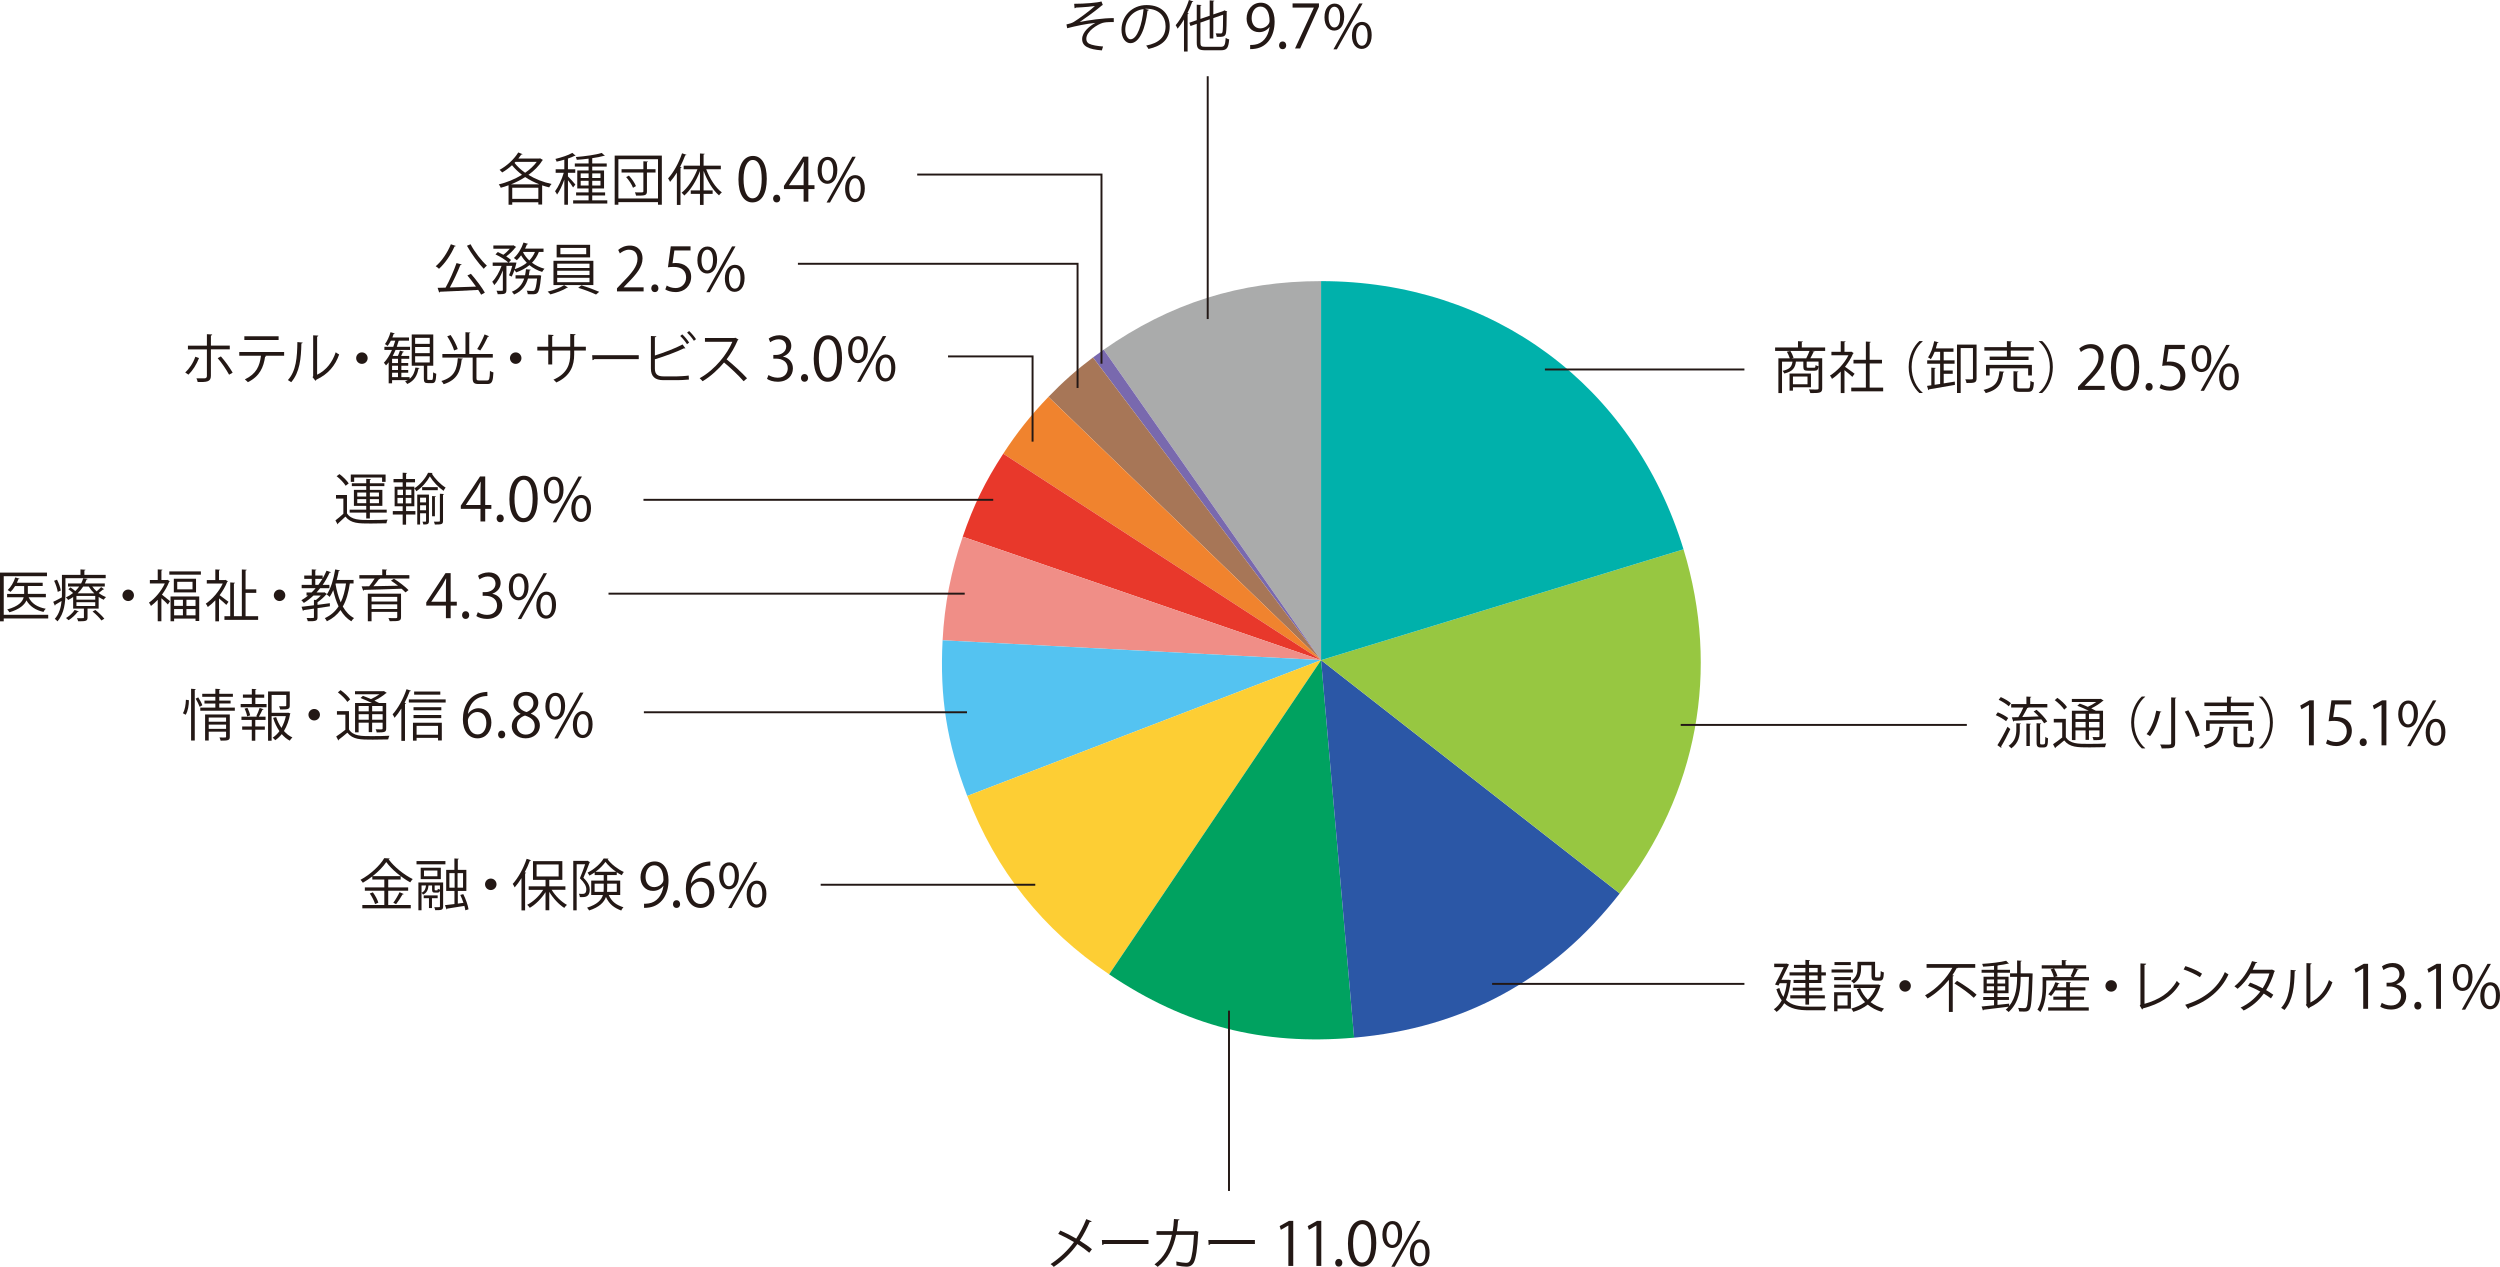 <?xml version="1.0" encoding="UTF-8"?><svg id="_レイヤー_2" xmlns="http://www.w3.org/2000/svg" viewBox="0 0 255.681 129.566"><defs><style>.cls-1{fill:#a77657;}.cls-1,.cls-2{fill-rule:evenodd;}.cls-3{fill:#54c3f1;}.cls-2{fill:#00b1ab;}.cls-4{fill:#aaabab;}.cls-5{fill:#f08e87;}.cls-6{fill:#97c741;}.cls-7{fill:#fdce34;}.cls-8{fill:#231815;}.cls-9{fill:#e8382b;}.cls-10{fill:none;stroke:#231815;stroke-width:.2px;}.cls-11{fill:#f0832e;}.cls-12{fill:#00a260;}.cls-13{fill:#7969ae;}.cls-14{fill:#2b57a6;}</style></defs><g id="_レイヤー_1-2"><path class="cls-4" d="M135.11,67.512l-22.232-31.751c6.804-4.764,13.926-7.01,22.232-7.01v38.761Z"/><path class="cls-13" d="M135.11,67.512l-23.327-30.956c.274-.206.814-.599,1.095-.795l22.232,31.751Z"/><path class="cls-1" d="M135.11,67.512l-27.882-26.926c1.487-1.54,2.846-2.742,4.555-4.03l23.327,30.956Z"/><path class="cls-11" d="M135.11,67.512l-32.508-21.111c1.399-2.154,2.841-3.967,4.625-5.815l27.882,26.926Z"/><path class="cls-9" d="M135.11,67.512l-36.649-12.619c1.115-3.239,2.276-5.619,4.142-8.491l32.508,21.111Z"/><path class="cls-5" d="M135.11,67.512l-38.708-2.029c.193-3.677.86-7.109,2.059-10.591l36.649,12.619Z"/><path class="cls-3" d="M135.11,67.512l-36.187,13.891c-2.087-5.436-2.826-10.105-2.521-15.919l38.708,2.029Z"/><path class="cls-7" d="M135.11,67.512l-21.675,32.134c-6.815-4.597-11.566-10.569-14.512-18.244l36.187-13.891Z"/><path class="cls-12" d="M135.11,67.512l3.378,38.614c-9.383.821-17.244-1.212-25.053-6.479l21.675-32.134Z"/><path class="cls-14" d="M135.11,67.512l30.544,23.864c-6.906,8.839-15.991,13.772-27.166,14.75l-3.378-38.614Z"/><path class="cls-6" d="M135.11,67.512l37.067-11.333c3.78,12.365,1.437,25.007-6.523,35.196l-30.544-23.864Z"/><path class="cls-2" d="M135.11,67.512V28.751c17.554,0,31.935,10.642,37.067,27.428l-37.067,11.333Z"/><path class="cls-8" d="M186.662,35.534v.354h-1.375l.303.074c-.017.034-.057.051-.125.051-.08.183-.2.428-.32.628h1.216v3.07c0,.479-.229.491-1.216.491-.023-.108-.08-.274-.137-.377.228.006.445.012.605.012.348,0,.376,0,.376-.131v-2.722h-1.215v.508c0,.103.022.12.183.12h.565c.12,0,.148-.029.16-.274.068.051.206.103.302.12-.034.365-.137.457-.416.457h-.645c-.399,0-.491-.08-.491-.416v-.514h-.759c-.074.622-.308,1.004-1.187,1.216-.029-.086-.12-.211-.188-.274.725-.148.953-.416,1.027-.941h-1.073v3.213h-.371v-3.555h1.164c-.062-.2-.177-.468-.297-.673l.36-.08c.137.217.274.514.325.702l-.188.051h1.484c.114-.211.251-.525.337-.753h-3.521v-.354h2.34v-.645l.502.034c-.006.04-.034.068-.114.074v.536h2.391ZM185.212,39.609h-1.844v.348h-.348v-1.757h2.191v1.409ZM184.858,38.508h-1.49v.793h1.49v-.793Z"/><path class="cls-8" d="M189.582,36.111c-.005.023-.04.045-.068.057-.2.474-.491.93-.822,1.347.274.183.833.593.981.708l-.228.32c-.16-.16-.525-.462-.805-.685v2.34h-.382v-2.197c-.291.291-.594.548-.896.748-.04-.097-.143-.269-.206-.337.719-.445,1.478-1.238,1.889-2.077h-1.741v-.354h.953v-1.09l.497.028c-.006.04-.04.068-.114.08v.981h.616l.068-.023.257.154ZM191.214,39.643h1.381v.377h-3.264v-.377h1.495v-2.471h-1.267v-.371h1.267v-1.872l.508.034c-.005.04-.04.068-.12.08v1.758h1.261v.371h-1.261v2.471Z"/><path class="cls-8" d="M196.638,34.913c-.622.519-1.13,1.472-1.13,2.625,0,1.181.525,2.123,1.13,2.625v.028h-.342c-.576-.519-1.09-1.478-1.09-2.653,0-1.176.514-2.134,1.09-2.654h.342v.029Z"/><path class="cls-8" d="M198.788,38.228v.981c.371-.057.759-.12,1.135-.183l.012.337c-.97.171-1.998.354-2.637.457-.006.051-.045.08-.08.085l-.137-.439.439-.062v-1.804l.445.029c-.006.04-.04.068-.108.074v1.649l.565-.085v-2.066h-1.324v-.348h1.324v-.873h-.565c-.114.291-.246.554-.383.753-.068-.063-.2-.143-.291-.188.274-.371.502-1.027.634-1.655l.445.12c-.011.04-.051.063-.12.057-.046.188-.097.376-.16.565h1.803v.348h-.999v.873h1.113v.348h-1.113v.69h.924v.337h-.924ZM202.149,35.238v3.453c0,.468-.222.479-1.027.479-.017-.103-.074-.274-.131-.376.16,0,.308.006.428.006.343,0,.36,0,.36-.114v-3.087h-1.255v4.594h-.377v-4.953h2.003Z"/><path class="cls-8" d="M204.981,38.017c-.006.04-.045.074-.114.08-.125,1.039-.399,1.741-1.78,2.106-.04-.103-.143-.251-.223-.325,1.284-.309,1.529-.902,1.621-1.906l.497.046ZM205.25,36.47v-.61h-2.305v-.36h2.305v-.616l.508.034c-.005.04-.04.068-.114.08v.502h2.357v.36h-2.357v.61h1.82v.348h-3.978v-.348h1.763ZM207.806,38.399h-.382v-.73h-3.938v.73h-.371v-1.084h4.691v1.084ZM206.305,39.535c0,.16.04.188.274.188h.804c.217,0,.257-.103.274-.771.086.068.246.125.354.154-.045.776-.16.97-.593.97h-.868c-.497,0-.628-.114-.628-.537v-1.575l.497.034c-.005.04-.04.069-.114.08v1.455Z"/><path class="cls-8" d="M208.516,40.163c.622-.52,1.13-1.472,1.13-2.625,0-1.182-.525-2.123-1.13-2.625v-.029h.342c.582.52,1.09,1.478,1.09,2.654,0,1.175-.508,2.134-1.09,2.653h-.342v-.028Z"/><path class="cls-8" d="M215.246,39.879h-2.724v-.313l.449-.474c1.095-1.107,1.648-1.777,1.648-2.527,0-.492-.215-.947-.879-.947-.369,0-.701.203-.922.381l-.172-.356c.283-.252.701-.449,1.193-.449.929,0,1.297.676,1.297,1.31,0,.867-.608,1.605-1.562,2.564l-.363.381v.013h2.035v.418Z"/><path class="cls-8" d="M215.888,37.592c0-1.611.627-2.392,1.488-2.392.874,0,1.408.824,1.408,2.331,0,1.599-.56,2.423-1.476,2.423-.836,0-1.42-.824-1.42-2.361ZM218.268,37.555c0-1.15-.277-1.943-.923-1.943-.547,0-.935.732-.935,1.943s.338,1.98.916,1.98c.683,0,.941-.886.941-1.98Z"/><path class="cls-8" d="M219.427,39.566c0-.234.154-.4.369-.4.215,0,.363.166.363.4,0,.221-.142.387-.369.387-.233,0-.363-.185-.363-.387Z"/><path class="cls-8" d="M223.443,35.273v.424h-1.654l-.19,1.304c.098-.012.197-.024.356-.024.818,0,1.55.486,1.55,1.414,0,.91-.676,1.562-1.586,1.562-.461,0-.849-.135-1.058-.271l.147-.4c.172.117.51.258.91.258.579,0,1.077-.424,1.07-1.088,0-.633-.405-1.076-1.267-1.076-.246,0-.437.019-.59.043l.289-2.146h2.023Z"/><path class="cls-8" d="M226.16,36.632c0,.959-.474,1.421-1.021,1.421-.528,0-.996-.449-.996-1.359,0-.922.479-1.402,1.027-1.402.621,0,.99.504.99,1.34ZM224.56,36.694c0,.56.203,1.04.591,1.04.418,0,.59-.486.59-1.07,0-.553-.153-1.051-.59-1.051-.418,0-.591.553-.591,1.082ZM225.409,39.965h-.351l2.632-4.686h.351l-2.632,4.686ZM228.969,38.514c0,.953-.474,1.415-1.021,1.415-.529,0-.996-.449-.996-1.359,0-.923.479-1.408,1.026-1.408.621,0,.99.51.99,1.353ZM227.371,38.545c0,.584.203,1.058.59,1.058.425,0,.591-.479.591-1.07,0-.547-.147-1.052-.584-1.052-.412,0-.597.535-.597,1.064Z"/><path class="cls-8" d="M204.317,72.849c.371.143.834.394,1.067.587l-.217.32c-.229-.194-.685-.457-1.056-.616l.206-.291ZM204.277,76.21c.297-.451.719-1.227,1.033-1.883l.291.24c-.286.61-.662,1.33-.942,1.78.023.029.029.057.029.08,0,.022-.006.045-.017.062l-.394-.279ZM204.625,71.291c.365.16.816.422,1.039.628l-.222.313c-.217-.211-.662-.491-1.033-.662l.217-.28ZM206.571,74.584c0,.645-.091,1.387-.868,1.952-.062-.086-.188-.2-.28-.257.719-.497.793-1.159.793-1.707v-.605l.462.029c-.006.04-.034.062-.108.074v.514ZM205.755,73.362l.662-.017c.183-.279.377-.667.514-.987h-1.244v-.354h1.558v-.765l.502.028c-.005.046-.034.068-.114.08v.656h1.752v.354h-1.929c-.017.04-.057.051-.12.051-.131.268-.331.627-.514.924.52-.017,1.107-.04,1.684-.062-.166-.177-.348-.36-.52-.508l.297-.166c.416.343.879.839,1.09,1.187l-.314.194c-.068-.12-.171-.257-.291-.405-1.027.063-2.105.12-2.785.148-.012.045-.04.068-.08.08l-.148-.439ZM207.245,76.295v-2.3l.457.028c-.006.04-.034.068-.108.08v2.191h-.348ZM208.643,75.901c0,.206.012.234.137.234h.183c.148,0,.177-.057.194-.183.012-.097.017-.314.023-.594.068.063.183.12.274.148-.017.667-.023.941-.468.941h-.286c-.416,0-.416-.268-.416-.593v-1.889l.474.029c-.006.04-.034.068-.114.074v1.832Z"/><path class="cls-8" d="M211.277,73.522v1.877c.439.679,1.25.679,2.334.679.622,0,1.353-.012,1.798-.04-.046.085-.103.263-.125.376-.388.012-1.004.023-1.575.023-1.25,0-2.032,0-2.597-.713-.302.263-.616.514-.873.708,0,.052-.012.074-.051.091l-.217-.411c.279-.183.627-.434.936-.685v-1.541h-.862v-.365h1.233ZM210.416,71.371c.371.262.799.656.981.947l-.285.262c-.183-.291-.599-.702-.97-.976l.274-.234ZM213.623,72.688c-.36-.177-.799-.371-1.17-.508l.251-.223c.251.091.542.206.822.331.302-.137.622-.314.867-.491h-2.5v-.314h2.894l.062-.017.291.188c-.017.023-.057.04-.091.045-.291.251-.73.537-1.17.748.177.08.337.166.468.24h.736v2.597c0,.377-.12.416-.97.416-.017-.103-.063-.234-.108-.325.166.006.325.012.439.012.246,0,.274,0,.274-.103v-.582h-1.073v.964h-.348v-.964h-1.033v.987h-.365v-3.002h1.724ZM213.297,72.997h-1.033v.542h1.033v-.542ZM212.265,74.401h1.033v-.565h-1.033v.565ZM214.719,73.539v-.542h-1.073v.542h1.073ZM213.646,74.401h1.073v-.565h-1.073v.565Z"/><path class="cls-8" d="M219.391,71.262c-.622.519-1.13,1.472-1.13,2.625,0,1.181.525,2.123,1.13,2.625v.028h-.342c-.576-.519-1.09-1.478-1.09-2.653,0-1.176.514-2.134,1.09-2.654h.342v.029Z"/><path class="cls-8" d="M221.052,72.786c-.011.046-.051.068-.125.068-.166.742-.508,1.786-1.033,2.431-.091-.062-.257-.16-.36-.206.525-.616.851-1.615.993-2.396l.525.103ZM222.051,71.325l.526.028c-.006.046-.04.074-.12.08v4.554c0,.296-.08.416-.274.485-.206.063-.559.074-1.096.074-.028-.114-.097-.297-.166-.405.257.006.502.012.685.012.399,0,.445,0,.445-.16v-4.668ZM224.562,75.382c-.143-.685-.61-1.769-1.118-2.597l.365-.143c.514.816,1.01,1.877,1.158,2.568l-.405.171Z"/><path class="cls-8" d="M227.486,74.367c-.006.04-.046.074-.114.08-.125,1.039-.399,1.741-1.78,2.106-.04-.103-.143-.251-.223-.325,1.284-.309,1.529-.902,1.621-1.906l.496.046ZM227.754,72.82v-.61h-2.306v-.36h2.306v-.616l.508.034c-.006.04-.04.068-.114.08v.502h2.356v.36h-2.356v.61h1.82v.348h-3.978v-.348h1.764ZM230.311,74.749h-.383v-.73h-3.938v.73h-.371v-1.084h4.691v1.084ZM228.81,75.884c0,.16.04.188.273.188h.805c.217,0,.257-.103.274-.771.085.068.245.125.354.154-.046.776-.16.97-.594.97h-.867c-.496,0-.628-.114-.628-.537v-1.575l.497.034c-.006.04-.04.069-.114.08v1.455Z"/><path class="cls-8" d="M231.021,76.512c.621-.52,1.13-1.472,1.13-2.625,0-1.182-.525-2.123-1.13-2.625v-.029h.342c.582.52,1.09,1.478,1.09,2.654,0,1.175-.508,2.134-1.09,2.653h-.342v-.028Z"/><path class="cls-8" d="M236.141,76.229v-4.126h-.012l-.757.437-.123-.381.953-.535h.437v4.606h-.498Z"/><path class="cls-8" d="M240.465,71.623v.424h-1.654l-.19,1.304c.099-.012.196-.024.356-.024.818,0,1.55.486,1.55,1.414,0,.91-.677,1.562-1.587,1.562-.461,0-.849-.135-1.058-.271l.147-.4c.173.117.511.258.91.258.578,0,1.076-.424,1.07-1.088,0-.633-.406-1.076-1.267-1.076-.246,0-.437.019-.591.043l.289-2.146h2.023Z"/><path class="cls-8" d="M241.326,75.916c0-.234.153-.4.368-.4.216,0,.363.166.363.4,0,.221-.142.387-.369.387-.233,0-.362-.185-.362-.387Z"/><path class="cls-8" d="M243.564,76.229v-4.126h-.012l-.757.437-.123-.381.953-.535h.437v4.606h-.498Z"/><path class="cls-8" d="M247.289,72.982c0,.959-.474,1.421-1.021,1.421-.528,0-.996-.449-.996-1.359,0-.922.48-1.402,1.027-1.402.621,0,.99.504.99,1.34ZM245.69,73.043c0,.56.202,1.04.59,1.04.418,0,.591-.486.591-1.07,0-.553-.154-1.051-.591-1.051-.418,0-.59.553-.59,1.082ZM246.539,76.315h-.351l2.632-4.686h.351l-2.632,4.686ZM250.098,74.864c0,.953-.473,1.415-1.021,1.415-.528,0-.996-.449-.996-1.359,0-.923.479-1.408,1.027-1.408.621,0,.989.51.989,1.353ZM248.5,74.895c0,.584.203,1.058.591,1.058.424,0,.59-.479.59-1.07,0-.547-.147-1.052-.584-1.052-.412,0-.597.535-.597,1.064Z"/><path class="cls-8" d="M182.952,100.198l.223.074c-.006.029-.023.052-.04.069-.091.77-.251,1.409-.485,1.923.571.565,1.381.691,2.368.691.217,0,1.484,0,1.764-.006-.063.091-.131.268-.154.376h-1.615c-1.079,0-1.917-.148-2.534-.725-.217.376-.479.673-.782.89-.057-.08-.206-.217-.285-.268.319-.217.593-.52.81-.913-.223-.297-.405-.668-.548-1.142l.303-.125c.108.365.245.668.416.913.16-.394.28-.856.348-1.398h-.73l-.12.234-.354-.097c.297-.548.65-1.272.89-1.786h-.976v-.348h1.199l.074-.017.245.103c-.011.023-.028.052-.045.074-.177.365-.457.942-.736,1.49h.69l.074-.012ZM184.642,100.221v-.457h-1.621v-.319h1.621v-.451h-1.17v-.313h1.17v-.514l.485.034c-.005.04-.034.068-.108.074v.405h1.255v.765h.462v.319h-.462v.771h-1.255v.474h1.353v.308h-1.353v.474h1.609v.32h-1.609v.633h-.376v-.633h-1.547v-.32h1.547v-.474h-1.29v-.308h1.29v-.474h-1.21v-.314h1.21ZM185.018,98.994v.451h.879v-.451h-.879ZM185.897,100.221v-.457h-.879v.457h.879Z"/><path class="cls-8" d="M189.497,99.148v.319h-2.18v-.319h2.18ZM189.297,101.477v1.678h-1.375v.268h-.342v-1.946h1.718ZM187.585,100.238v-.314h1.718v.314h-1.718ZM187.585,101.015v-.314h1.718v.314h-1.718ZM189.286,98.39v.313h-1.667v-.313h1.667ZM188.955,101.802h-1.033v1.027h1.033v-1.027ZM190.336,98.72v.354c0,.491-.125,1.102-.742,1.507-.057-.074-.2-.206-.28-.257.565-.365.656-.851.656-1.256v-.702h1.798v1.444c0,.125.017.148.12.148h.32c.108,0,.125-.074.137-.645.074.062.229.12.325.143-.028.673-.125.839-.422.839h-.411c-.337,0-.434-.103-.434-.479v-1.096h-1.067ZM192.094,100.678l.251.103c-.006.028-.028.045-.045.062-.194.679-.542,1.227-.987,1.649.388.302.844.525,1.37.656-.086.08-.194.234-.251.331-.542-.16-1.01-.405-1.409-.736-.439.342-.948.588-1.484.742-.04-.097-.131-.257-.211-.336.508-.131.993-.348,1.416-.662-.359-.371-.645-.81-.845-1.324l.342-.108c.177.457.445.856.788,1.192.343-.325.622-.725.805-1.204h-2.254v-.354h2.448l.068-.012Z"/><path class="cls-8" d="M195.428,100.832c0,.325-.263.588-.588.588s-.588-.263-.588-.588.263-.588.588-.588c.336,0,.588.274.588.588Z"/><path class="cls-8" d="M202.014,98.977h-1.764c-.023.04-.08.051-.143.046-.125.24-.274.479-.434.713l.16.045c-.011.034-.046.069-.12.074v3.635h-.394v-3.281c-.588.73-1.341,1.415-2.18,1.906-.057-.091-.177-.239-.257-.319,1.182-.65,2.209-1.746,2.791-2.819h-2.637v-.382h4.977v.382ZM201.859,102.047c-.416-.416-1.29-1.044-1.98-1.472l.274-.263c.685.399,1.564,1.01,1.998,1.421l-.291.314Z"/><path class="cls-8" d="M207.683,99.548l.2.011c-.006.035-.006.086-.006.126-.068,2.511-.131,3.315-.314,3.561-.154.211-.337.211-.593.211-.137,0-.303-.006-.462-.011-.012-.108-.051-.269-.108-.365.291.022.542.022.667.022.074,0,.125-.017.171-.085.137-.171.211-.947.268-3.11h-.85c0,1.176-.125,2.585-1.227,3.596-.068-.069-.206-.183-.297-.24.108-.097.206-.2.297-.308-.942.125-1.929.239-2.551.313-.012.04-.046.069-.08.08l-.137-.411c.343-.028.788-.074,1.273-.125v-.542h-1.107v-.302h1.107v-.388h-1.073v-1.689h1.073v-.405h-1.273v-.303h1.273v-.405c-.371.04-.759.068-1.113.086-.017-.08-.063-.2-.097-.286.85-.051,1.889-.171,2.448-.319l.285.291c-.011.011-.028.011-.051.011-.017,0-.034,0-.057-.006-.257.069-.599.126-.97.171-.017.017-.045.029-.091.034v.422h1.278v.303h-1.278v.405h1.13v1.689h-1.13v.388h1.17v.302h-1.17v.502c.388-.04.793-.08,1.187-.126l.006.246c.73-.913.811-2.049.811-2.985h-.719v-.359h.719v-1.318l.474.034c-.006.04-.034.063-.108.074v1.21h1.027ZM203.191,100.17v.422h.742v-.422h-.742ZM203.191,101.3h.742v-.434h-.742v.434ZM205.075,100.17h-.788v.422h.788v-.422ZM205.075,101.3v-.434h-.788v.434h.788Z"/><path class="cls-8" d="M212.595,99.166c-.023.034-.057.051-.125.045-.097.211-.251.508-.383.719h1.558v.342h-4.371v.56c0,.765-.091,1.889-.605,2.676-.057-.08-.217-.206-.297-.245.474-.73.531-1.735.531-2.431v-.902h1.141c-.045-.217-.177-.542-.319-.788l.325-.085h-1.238v-.337h2.054v-.536l.497.028c-.006.04-.034.068-.114.08v.428h2.106v.337h-1.096l.337.108ZM211.693,102.247v.776h1.929v.336h-4.154v-.336h1.843v-.776h-1.312v-.319h1.312v-.639h-1.119c-.125.217-.274.416-.422.571-.074-.052-.2-.131-.291-.177.291-.28.565-.759.725-1.232l.428.125c-.017.034-.057.057-.114.051-.045.114-.091.228-.148.342h.941v-.536l.491.028c-.006.04-.034.068-.108.08v.428h1.586v.32h-1.586v.639h1.444v.319h-1.444ZM211.762,99.845c.114-.217.257-.542.337-.788h-2.021c.148.246.297.571.337.788l-.291.085h1.854l-.217-.085Z"/><path class="cls-8" d="M216.503,100.832c0,.325-.263.588-.588.588s-.588-.263-.588-.588.263-.588.588-.588c.336,0,.588.274.588.588Z"/><path class="cls-8" d="M219.323,102.664c1.45-.405,2.603-1.101,3.305-2.345.074.097.217.217.303.285-.771,1.312-2.043,2.077-3.761,2.528-.012.045-.046.097-.091.114l-.24-.4.068-.108v-4.206l.588.028c-.006.063-.057.114-.171.125v3.978Z"/><path class="cls-8" d="M223.507,98.806c.593.188,1.278.485,1.7.776l-.217.359c-.411-.291-1.084-.593-1.666-.793l.183-.342ZM223.484,102.761c2.026-.628,3.373-1.763,4.058-3.344.12.097.251.171.371.234-.713,1.564-2.105,2.779-4.04,3.424-.006.051-.04.108-.08.131l-.309-.445Z"/><path class="cls-8" d="M232.668,99.308c-.006.029-.034.051-.068.063-.211.708-.496,1.358-.839,1.889.245.143.525.32.736.474l-.24.377c-.205-.16-.496-.348-.735-.497-.525.73-1.199,1.318-2.061,1.735-.062-.097-.211-.234-.313-.297.833-.388,1.5-.964,2.02-1.644-.422-.234-.839-.434-1.261-.593l.217-.32c.416.148.845.342,1.284.577.297-.468.53-.965.69-1.513h-1.935c-.349.583-.816,1.159-1.318,1.57-.074-.069-.229-.194-.325-.257.747-.571,1.455-1.598,1.798-2.574l.542.126c-.023.062-.08.08-.154.074-.08.188-.211.468-.319.679h1.895l.08-.022.308.154Z"/><path class="cls-8" d="M234.811,99.24c-.006.051-.057.085-.131.097-.034,1.535-.16,2.933-1.039,3.955-.091-.068-.229-.154-.342-.217.85-.924.953-2.351.97-3.886l.542.051ZM236.29,102.527c.953-.462,1.569-1.295,1.9-2.294.085.074.257.171.354.222-.405,1.153-1.113,2.003-2.328,2.58-.018.046-.058.091-.098.114l-.296-.376.062-.086v-4.188l.53.028c-.006.051-.045.097-.125.108v3.892Z"/><path class="cls-8" d="M241.692,103.174v-4.126h-.012l-.757.437-.123-.381.953-.535h.437v4.606h-.498Z"/><path class="cls-8" d="M245.083,100.684c.541.092,1.003.529,1.003,1.193,0,.731-.529,1.371-1.562,1.371-.461,0-.879-.147-1.088-.295l.153-.394c.166.11.535.276.94.276.775,0,1.027-.541,1.027-.965,0-.676-.572-.984-1.175-.984h-.301v-.381h.301c.443,0,1.015-.276,1.015-.854,0-.4-.239-.744-.793-.744-.338,0-.658.166-.843.301l-.153-.375c.222-.172.651-.344,1.095-.344.842,0,1.218.535,1.218,1.088,0,.473-.302.897-.837,1.088v.019Z"/><path class="cls-8" d="M246.909,102.86c0-.234.153-.4.368-.4.216,0,.363.166.363.4,0,.221-.142.387-.369.387-.233,0-.362-.185-.362-.387Z"/><path class="cls-8" d="M249.147,103.174v-4.126h-.012l-.757.437-.123-.381.953-.535h.437v4.606h-.498Z"/><path class="cls-8" d="M252.872,99.927c0,.959-.474,1.421-1.021,1.421-.528,0-.996-.449-.996-1.359,0-.922.48-1.402,1.027-1.402.621,0,.99.504.99,1.34ZM251.273,99.988c0,.56.202,1.04.59,1.04.418,0,.591-.486.591-1.07,0-.553-.154-1.051-.591-1.051-.418,0-.59.553-.59,1.082ZM252.122,103.26h-.351l2.632-4.686h.351l-2.632,4.686ZM255.681,101.809c0,.953-.473,1.415-1.021,1.415-.528,0-.996-.449-.996-1.359,0-.923.479-1.408,1.027-1.408.621,0,.989.51.989,1.353ZM254.083,101.839c0,.584.203,1.058.591,1.058.424,0,.59-.479.59-1.07,0-.547-.147-1.052-.584-1.052-.412,0-.597.535-.597,1.064Z"/><path class="cls-8" d="M39.704,91.096v1.461h2.306v.342h-4.954v-.342h2.249v-1.461h-1.992v-.342h1.992v-.799h-1.227v-.325c-.308.24-.639.462-.97.651-.057-.086-.16-.223-.24-.303.999-.531,1.98-1.444,2.431-2.214l.56.034c-.012.046-.057.074-.114.086.554.765,1.581,1.592,2.465,2.02-.091.097-.188.223-.257.337-.89-.491-1.912-1.324-2.448-2.078-.302.462-.811.982-1.398,1.444h2.87v.348h-1.272v.799h2.037v.342h-2.037ZM38.357,92.46c-.074-.291-.303-.742-.537-1.079l.314-.12c.24.319.479.765.559,1.056l-.336.143ZM41.291,91.433c-.017.034-.062.052-.125.046-.166.297-.439.719-.656.993l-.285-.143c.211-.285.491-.753.639-1.084l.428.188Z"/><path class="cls-8" d="M45.554,88.06v.337h-2.956v-.337h2.956ZM45.32,90.251v2.454c0,.371-.177.382-.805.382-.017-.086-.057-.217-.103-.308.12,0,.229.005.32.005.234,0,.263,0,.263-.085v-1.615c-.04.154-.114.206-.257.206h-.246c-.24,0-.302-.062-.302-.325v-.405h-.365c-.035.416-.154.748-.56.936-.028-.057-.097-.143-.154-.183v1.78h-.32v-2.842h2.528ZM45.086,89.909h-2.06v-1.164h2.06v1.164ZM43.112,90.56v.748c.308-.143.416-.382.457-.748h-.457ZM44.761,91.861h-.582v1.01h-.308v-1.01h-.537v-.285h1.427v.285ZM43.363,89.03v.588h1.37v-.588h-1.37ZM44.453,90.965c0,.08.006.091.068.091h.166c.069,0,.08-.017.091-.16.052.04.143.068.217.085v-.422h-.542v.405ZM47.38,91.444c.257.502.479,1.147.537,1.552l-.326.103c-.017-.131-.051-.285-.097-.451-.656.108-1.318.217-1.752.279,0,.046-.04.074-.074.08l-.16-.434c.269-.029.605-.068.97-.114v-1.341h-.845v-2.157h.839v-1.165l.457.029c-.006.04-.035.068-.108.074v1.062h.873v2.157h-.873v1.295l.576-.08c-.091-.274-.206-.559-.325-.805l.308-.085ZM45.959,89.298v1.484h.536v-1.484h-.536ZM47.357,90.782v-1.484h-.559v1.484h.559Z"/><path class="cls-8" d="M50.781,90.44c0,.325-.263.588-.588.588s-.588-.263-.588-.588.263-.588.588-.588c.336,0,.588.274.588.588Z"/><path class="cls-8" d="M53.333,89.806c-.217.36-.457.679-.696.953-.04-.091-.137-.268-.2-.359.548-.594,1.096-1.581,1.426-2.568l.457.154c-.023.04-.063.057-.131.051-.148.399-.326.799-.525,1.182l.154.04c-.011.035-.04.063-.114.069v3.783h-.371v-3.304ZM57.824,91.005h-1.404c.377.627.993,1.232,1.564,1.541-.091.074-.211.211-.274.309-.554-.348-1.142-.982-1.535-1.644v1.883h-.382v-1.854c-.411.662-1.027,1.272-1.609,1.604-.063-.097-.183-.234-.268-.308.605-.297,1.244-.902,1.638-1.529h-1.484v-.359h1.724v-.662h-1.284v-1.917h3.002v1.917h-1.335v.662h1.649v.359ZM54.879,88.414v1.221h2.254v-1.221h-2.254Z"/><path class="cls-8" d="M60.083,88.026l.257.154c-.011.018-.028.04-.051.052-.16.439-.399,1.05-.622,1.541.577.56.65.925.65,1.227,0,.753-.525.753-.833.753-.063,0-.12,0-.177-.006-.006-.097-.046-.251-.103-.342.097.011.194.017.274.017.257,0,.485,0,.485-.479,0-.314-.188-.673-.656-1.119.2-.456.394-1.016.536-1.432h-.867v4.708h-.348v-5.056h1.398l.057-.017ZM63.433,91.536h-1.176c.325.725.805,1.021,1.507,1.255-.091.08-.188.217-.229.331-.719-.274-1.221-.628-1.563-1.387-.194.542-.668,1.044-1.724,1.381-.04-.08-.143-.228-.211-.285,1.062-.337,1.472-.799,1.626-1.295h-1.199v-1.473h1.278v-.565h-.924v-.274c-.171.12-.354.229-.537.326-.04-.086-.12-.223-.188-.303.667-.331,1.33-.913,1.644-1.45l.491.017c-.012.035-.04.063-.086.069.377.508,1.056,1.027,1.655,1.295-.074.085-.154.228-.206.331-.166-.086-.342-.188-.514-.303v.291h-.981v.565h1.335v1.473ZM60.813,91.216h.913c.012-.108.017-.217.017-.325v-.514h-.93v.839ZM63.011,89.162c-.422-.297-.828-.662-1.09-1.016-.229.337-.594.702-1.016,1.016h2.106ZM63.079,90.377h-.981v.525c0,.103-.006.211-.017.314h.999v-.839Z"/><path class="cls-8" d="M67.836,90.605c-.252.32-.609.51-1.058.51-.787,0-1.273-.615-1.273-1.396,0-.842.553-1.617,1.458-1.617.861,0,1.408.75,1.408,1.925,0,1.531-.775,2.595-1.956,2.779-.215.037-.412.049-.547.043v-.424c.129.012.277-.006.474-.031.774-.111,1.359-.738,1.513-1.79h-.019ZM66.022,89.688c0,.621.351,1.04.879,1.04.498,0,.953-.381.953-.75,0-.885-.326-1.482-.935-1.482-.535,0-.897.504-.897,1.193Z"/><path class="cls-8" d="M68.825,92.468c0-.234.154-.4.369-.4.215,0,.363.166.363.4,0,.221-.142.387-.369.387-.233,0-.363-.185-.363-.387Z"/><path class="cls-8" d="M70.678,90.34c.209-.307.584-.565,1.076-.565.781,0,1.304.584,1.304,1.47,0,.842-.517,1.611-1.415,1.611s-1.5-.744-1.5-1.937c0-1.236.578-2.527,2.072-2.773.172-.024.326-.043.431-.043l.006.424c-1.279,0-1.888.929-1.992,1.814h.019ZM72.541,91.281c0-.707-.381-1.119-.935-1.119-.541,0-.953.529-.953.873.006.843.363,1.421,1.002,1.421.535,0,.886-.48.886-1.175Z"/><path class="cls-8" d="M75.571,89.535c0,.959-.474,1.42-1.021,1.42-.529,0-.996-.449-.996-1.359,0-.922.479-1.402,1.027-1.402.621,0,.99.504.99,1.341ZM73.972,89.596c0,.56.203,1.04.59,1.04.418,0,.59-.486.59-1.07,0-.553-.154-1.051-.59-1.051-.418,0-.59.553-.59,1.082ZM74.82,92.868h-.351l2.632-4.686h.351l-2.632,4.686ZM78.381,91.416c0,.953-.474,1.415-1.021,1.415-.529,0-.996-.449-.996-1.359,0-.923.479-1.408,1.027-1.408.621,0,.99.51.99,1.353ZM76.782,91.447c0,.584.203,1.058.59,1.058.424,0,.591-.479.591-1.07,0-.547-.148-1.052-.584-1.052-.412,0-.596.535-.596,1.064Z"/><path class="cls-8" d="M19.32,71.612c0,.508-.097,1.124-.331,1.489-.211-.125-.245-.143-.285-.16.206-.314.297-.896.308-1.375l.308.045ZM19.543,70.442l.485.034c-.006.04-.035.068-.109.074v5.188h-.376v-5.296ZM20.422,72.291c-.08-.217-.257-.577-.411-.839l.263-.131c.166.257.348.593.422.805l-.274.166ZM22.425,72.365h1.592v.325h-3.533v-.325h1.541v-.416h-1.113v-.297h1.113v-.388h-1.341v-.308h1.341v-.514l.514.034c-.006.04-.034.068-.114.08v.399h1.393v.308h-1.393v.388h1.159v.297h-1.159v.416ZM23.503,73.073v2.266c0,.371-.148.411-.941.411-.017-.097-.069-.234-.12-.331.16.005.308.011.416.011.234,0,.263,0,.263-.091v-.508h-1.775v.907h-.371v-2.665h2.528ZM23.121,73.387h-1.775v.428h1.775v-.428ZM21.346,74.54h1.775v-.434h-1.775v.434Z"/><path class="cls-8" d="M26.115,71.361v.639h1.147v.336h-2.648v-.336h1.141v-.639h-.913v-.331h.913v-.577l.468.029c-.006.04-.034.068-.108.074v.474h.907v.331h-.907ZM26.211,73.25c.12-.228.269-.605.343-.85l.405.137c-.017.034-.057.052-.12.052-.091.2-.234.502-.365.708h.685v.336h-1.05v.662h.976v.337h-.976v1.124h-.359v-1.124h-.982v-.337h.982v-.662h-1.056v-.336h1.621l-.103-.046ZM25.276,73.261c-.029-.206-.137-.537-.263-.788l.297-.08c.125.246.24.571.274.771l-.308.097ZM29.464,72.884l.24.086c-.011.034-.023.051-.04.074-.103.604-.314,1.204-.627,1.717.251.286.542.514.867.657-.091.08-.211.228-.268.331-.308-.16-.582-.388-.822-.667-.194.24-.411.451-.668.622-.062-.085-.171-.194-.262-.257.268-.177.502-.405.696-.673-.28-.394-.497-.862-.645-1.353l.308-.08c.125.394.314.776.542,1.107.211-.371.36-.788.451-1.21h-1.456v2.517h-.365v-5.039h2.22v1.433c0,.411-.206.411-.981.411-.012-.097-.069-.234-.114-.331.148,0,.291.006.399.006.314,0,.337,0,.337-.091v-1.073h-1.496v1.832h1.615l.068-.017Z"/><path class="cls-8" d="M32.722,73.096c0,.325-.263.588-.588.588s-.588-.263-.588-.588.263-.588.588-.588c.336,0,.588.274.588.588Z"/><path class="cls-8" d="M35.691,72.73v1.877c.439.679,1.25.679,2.334.679.622,0,1.353-.012,1.798-.04-.046.085-.103.263-.125.376-.388.012-1.004.023-1.575.023-1.25,0-2.032,0-2.597-.713-.302.263-.616.514-.873.708,0,.052-.012.074-.051.091l-.217-.411c.279-.183.627-.434.936-.685v-1.541h-.862v-.365h1.233ZM34.83,70.579c.371.262.799.656.981.947l-.285.262c-.183-.291-.599-.702-.97-.976l.274-.234ZM38.037,71.897c-.36-.177-.799-.371-1.17-.508l.251-.223c.251.091.542.206.822.331.302-.137.622-.314.867-.491h-2.5v-.314h2.894l.062-.017.291.188c-.017.023-.057.04-.091.045-.291.251-.73.537-1.17.748.177.08.337.166.468.24h.736v2.597c0,.377-.12.416-.97.416-.017-.103-.063-.234-.108-.325.166.006.325.012.439.012.246,0,.274,0,.274-.103v-.582h-1.073v.964h-.348v-.964h-1.033v.987h-.365v-3.002h1.724ZM37.711,72.205h-1.033v.542h1.033v-.542ZM36.679,73.609h1.033v-.565h-1.033v.565ZM39.133,72.748v-.542h-1.073v.542h1.073ZM38.06,73.609h1.073v-.565h-1.073v.565Z"/><path class="cls-8" d="M41.048,72.462c-.217.36-.457.679-.696.953-.04-.091-.137-.268-.2-.359.548-.594,1.096-1.581,1.427-2.568l.456.154c-.022.04-.062.057-.131.051-.148.399-.325.799-.525,1.182l.154.04c-.011.035-.04.063-.114.069v3.784h-.371v-3.305ZM41.813,71.526h3.766v.325h-3.766v-.325ZM42.235,75.749v-1.832h2.95v1.814h-.388v-.268h-2.191v.285h-.371ZM45.134,72.325v.319h-2.842v-.319h2.842ZM42.292,73.444v-.32h2.836v.32h-2.836ZM45.031,70.727v.32h-2.676v-.32h2.676ZM44.797,74.237h-2.191v.908h2.191v-.908Z"/><path class="cls-8" d="M47.875,72.996c.209-.307.584-.565,1.076-.565.781,0,1.304.584,1.304,1.47,0,.842-.517,1.611-1.415,1.611s-1.5-.744-1.5-1.937c0-1.236.578-2.527,2.072-2.773.172-.024.326-.043.431-.043l.006.424c-1.279,0-1.888.929-1.992,1.814h.019ZM49.738,73.937c0-.707-.381-1.119-.935-1.119-.541,0-.953.529-.953.873.006.843.363,1.421,1.002,1.421.535,0,.886-.48.886-1.175Z"/><path class="cls-8" d="M50.939,75.124c0-.234.154-.4.369-.4.215,0,.363.166.363.4,0,.221-.142.387-.369.387-.233,0-.363-.185-.363-.387Z"/><path class="cls-8" d="M53.233,72.996c-.498-.24-.72-.646-.72-1.039,0-.713.56-1.199,1.304-1.199.836,0,1.236.566,1.236,1.119,0,.394-.209.824-.756,1.088v.025c.566.24.916.652.916,1.205,0,.781-.64,1.316-1.451,1.316-.879,0-1.42-.56-1.42-1.224,0-.597.356-1.027.892-1.267v-.025ZM54.69,74.25c0-.578-.387-.873-.996-1.07-.541.178-.83.572-.83,1.027,0,.523.351.922.904.922.59,0,.922-.399.922-.879ZM53,71.908c-.006.492.344.763.855.916.399-.154.701-.467.701-.904,0-.387-.215-.787-.756-.787-.535,0-.799.375-.799.775Z"/><path class="cls-8" d="M57.795,72.19c0,.959-.474,1.421-1.021,1.421-.529,0-.996-.449-.996-1.359,0-.922.479-1.402,1.027-1.402.621,0,.99.504.99,1.34ZM56.196,72.252c0,.56.203,1.04.59,1.04.418,0,.59-.486.59-1.07,0-.553-.154-1.051-.59-1.051-.418,0-.59.553-.59,1.082ZM57.044,75.523h-.351l2.632-4.686h.351l-2.632,4.686ZM60.605,74.072c0,.953-.474,1.415-1.021,1.415-.529,0-.996-.449-.996-1.359,0-.923.479-1.408,1.027-1.408.621,0,.99.51.99,1.353ZM59.006,74.103c0,.584.203,1.058.591,1.058.424,0,.59-.479.59-1.07,0-.547-.147-1.052-.584-1.052-.412,0-.597.535-.597,1.064Z"/><path class="cls-8" d="M108.446,125.851c.536.234,1.101.52,1.621.822.365-.548.742-1.267,1.027-1.992l.559.229c-.023.051-.103.08-.206.068-.262.605-.633,1.324-1.016,1.906.439.274.896.582,1.244.879l-.274.359c-.314-.274-.742-.588-1.216-.89-.588.839-1.444,1.689-2.414,2.334-.068-.085-.228-.223-.325-.285.953-.617,1.826-1.467,2.391-2.254-.519-.308-1.073-.599-1.609-.839l.217-.337Z"/><path class="cls-8" d="M112.693,126.821h4.765v.405h-4.548c-.034.057-.108.097-.183.108l-.034-.514Z"/><path class="cls-8" d="M122.593,125.982c-.011.023-.023.051-.051.074-.074,1.644-.234,2.677-.457,3.082-.229.394-.56.411-.748.411-.223,0-.628-.051-1.021-.131.011-.114,0-.285-.018-.405.428.097.868.143.999.143.206,0,.319-.052.439-.269.171-.348.314-1.307.371-2.591h-1.826c-.285,1.364-.85,2.494-1.883,3.27-.069-.074-.217-.183-.326-.251.987-.742,1.507-1.718,1.781-3.019h-1.575v-.382h1.655c.069-.405.103-.771.131-1.244l.565.046c-.005.062-.057.097-.143.103-.034.416-.062.73-.125,1.096h1.849l.091-.034.291.103Z"/><path class="cls-8" d="M123.577,126.821h4.765v.405h-4.548c-.034.057-.108.097-.183.108l-.034-.514Z"/><path class="cls-8" d="M131.764,129.466v-4.126h-.012l-.756.437-.123-.381.953-.535h.437v4.606h-.498Z"/><path class="cls-8" d="M134.632,129.466v-4.126h-.012l-.756.437-.123-.381.953-.535h.437v4.606h-.498Z"/><path class="cls-8" d="M136.553,129.152c0-.234.154-.4.369-.4.215,0,.363.166.363.4,0,.221-.142.387-.369.387-.233,0-.363-.185-.363-.387Z"/><path class="cls-8" d="M137.859,127.178c0-1.611.627-2.392,1.488-2.392.874,0,1.408.824,1.408,2.331,0,1.599-.56,2.423-1.476,2.423-.836,0-1.42-.824-1.42-2.361ZM140.239,127.142c0-1.15-.277-1.943-.923-1.943-.547,0-.935.732-.935,1.943s.338,1.98.916,1.98c.683,0,.941-.886.941-1.98Z"/><path class="cls-8" d="M143.397,126.219c0,.959-.474,1.42-1.021,1.42-.529,0-.996-.449-.996-1.359,0-.922.479-1.402,1.027-1.402.621,0,.99.504.99,1.341ZM141.798,126.28c0,.56.203,1.04.59,1.04.418,0,.59-.486.59-1.07,0-.553-.154-1.051-.59-1.051-.418,0-.59.553-.59,1.082ZM142.647,129.552h-.351l2.632-4.686h.351l-2.632,4.686ZM146.208,128.101c0,.953-.474,1.415-1.021,1.415-.529,0-.996-.449-.996-1.359,0-.923.479-1.408,1.027-1.408.621,0,.99.51.99,1.353ZM144.608,128.131c0,.584.203,1.058.591,1.058.424,0,.59-.479.59-1.07,0-.547-.147-1.052-.584-1.052-.412,0-.597.535-.597,1.064Z"/><path class="cls-8" d="M4.931,62.88v.371H.382v.291h-.382v-4.982h4.805v.371H.382v3.949h4.548ZM4.691,60.741v.342h-1.763c.291.627.896,1.021,1.752,1.175-.085.074-.188.223-.234.326-.811-.183-1.393-.571-1.741-1.182-.2.457-.673.896-1.741,1.221-.045-.085-.148-.222-.228-.291,1.187-.331,1.569-.799,1.689-1.25H.725v-.342h1.746v-.805h-.924c-.143.234-.303.439-.468.599-.074-.063-.206-.137-.297-.188.326-.291.617-.782.776-1.29l.439.125c-.012.034-.046.051-.114.051-.045.12-.097.246-.154.365h2.636v.337h-1.518v.805h1.843Z"/><path class="cls-8" d="M10.807,59.131h-4.114v1.523c0,.885-.108,2.095-.816,2.894-.057-.074-.2-.206-.273-.257.462-.52.633-1.187.696-1.826-.24.148-.462.28-.633.376.006.04-.017.08-.057.097l-.166-.388c.234-.108.548-.274.885-.457.006-.154.006-.297.006-.439v-1.86h1.895v-.559l.514.034c-.006.04-.04.068-.114.08v.445h2.18v.337ZM5.831,59.285c.183.36.348.822.388,1.113-.234.108-.274.12-.314.137-.04-.297-.194-.771-.371-1.136l.297-.114ZM9.438,59.987c.125.171.273.342.445.491.16-.131.354-.314.462-.434l.302.217c-.017.023-.057.034-.108.028-.114.097-.291.246-.445.36.234.177.491.319.748.416-.08.062-.183.188-.234.274-.177-.074-.348-.177-.519-.291v1.192h-1.136v.913c0,.371-.177.388-.959.388-.017-.103-.08-.228-.126-.319.126.005.24.005.343.005.371,0,.371-.005.371-.085v-.902h-1.101v-1.181c-.154.108-.326.211-.508.303-.051-.086-.16-.2-.239-.257.279-.131.525-.286.736-.457-.137-.131-.319-.28-.479-.388l.217-.183c.16.103.348.245.491.371.154-.148.285-.303.399-.462h-1.142v-.314h1.341c.091-.177.16-.348.211-.52l.451.052c-.012.045-.04.074-.114.074-.046.131-.097.262-.166.394h2.038v.314h-1.278ZM8.057,62.527c-.017.034-.051.051-.114.045-.228.314-.593.645-.924.856-.063-.062-.188-.166-.268-.222.319-.188.679-.502.884-.828l.422.148ZM9.74,61.328v-.382h-1.923v.382h1.923ZM9.74,61.979v-.394h-1.923v.394h1.923ZM8.507,59.987c-.148.24-.336.474-.57.696h1.706c-.223-.211-.416-.451-.565-.696h-.571ZM10.374,63.457c-.183-.257-.57-.651-.907-.919l.285-.154c.331.262.725.639.919.89l-.297.183Z"/><path class="cls-8" d="M13.7,60.883c0,.325-.263.588-.588.588s-.588-.263-.588-.588.263-.588.588-.588c.336,0,.588.274.588.588Z"/><path class="cls-8" d="M17.122,59.302l.251.148c-.017.023-.04.046-.074.051-.177.462-.439.913-.736,1.318.234.177.696.56.828.662l-.223.342c-.131-.154-.428-.428-.662-.639v2.351h-.376v-2.191c-.223.24-.457.457-.691.628-.04-.103-.143-.268-.205-.337.616-.428,1.267-1.181,1.621-1.963h-1.529v-.354h.805v-1.084l.485.028c-.006.04-.034.068-.108.08v.976h.548l.068-.017ZM17.316,58.435h3.23v.336h-3.23v-.336ZM17.441,63.537v-2.534h2.933v2.511h-.376v-.251h-2.191v.274h-.365ZM17.778,59.188h2.271v1.398h-2.271v-1.398ZM18.708,61.34h-.901v.627h.901v-.627ZM17.807,62.932h.901v-.639h-.901v.639ZM19.69,60.272v-.771h-1.564v.771h1.564ZM19.998,61.967v-.627h-.93v.627h.93ZM19.068,62.932h.93v-.639h-.93v.639Z"/><path class="cls-8" d="M23.312,59.451c-.011.029-.04.051-.074.057-.183.474-.462.942-.776,1.364.262.183.771.565.907.674l-.223.319c-.148-.154-.485-.445-.748-.662v2.34h-.376v-2.151c-.251.268-.514.502-.771.69-.04-.103-.143-.274-.206-.342.656-.445,1.358-1.238,1.735-2.06h-1.632v-.354h.873v-1.09l.485.028c-.005.04-.034.068-.108.08v.981h.594l.062-.023.257.148ZM25.116,63.018h1.284v.376h-3.447v-.376h.593v-3.453l.491.034c-.006.04-.035.068-.114.08v3.338h.81v-4.777l.502.029c-.006.045-.04.074-.12.08v1.923h1.096v.365h-1.096v2.38Z"/><path class="cls-8" d="M29.179,60.883c0,.325-.263.588-.588.588s-.588-.263-.588-.588.263-.588.588-.588c.336,0,.588.274.588.588Z"/><path class="cls-8" d="M33.74,62.007l-1.267.188v.924c0,.382-.16.428-.993.416-.017-.097-.074-.234-.12-.331.154,0,.291.005.405.005.331,0,.342,0,.342-.091v-.873c-.399.063-.765.114-1.05.154-.006.045-.04.074-.074.08l-.143-.422c.336-.04.782-.091,1.267-.154v-.554l.206.012c.171-.131.354-.291.497-.451h-.753c-.302.286-.633.542-.981.753-.057-.074-.177-.206-.257-.274.24-.137.468-.297.69-.479h-.16v-.314h.514c.143-.137.285-.285.416-.439h-1.427v-.342h1.033v-.616h-.77v-.337h.77v-.633l.474.034c-.006.034-.04.063-.114.074v.525h.753v.297c.148-.257.285-.519.399-.793l.445.154c-.017.046-.08.057-.137.051-.194.439-.434.856-.702,1.244h.685v.342h-.942c-.12.154-.245.297-.376.439h.748l.057-.022.268.177c-.011.023-.051.04-.08.045-.217.257-.571.577-.891.793v.268c.411-.051.839-.108,1.261-.166l.006.314ZM32.245,59.816h.314c.148-.194.285-.405.416-.616h-.73v.616ZM36.16,59.673h-.382c-.137.941-.359,1.724-.719,2.357.291.519.667.93,1.147,1.181-.091.08-.211.223-.274.331-.457-.268-.816-.662-1.107-1.147-.348.479-.799.862-1.393,1.147-.04-.091-.143-.251-.211-.325.611-.28,1.067-.679,1.404-1.204-.234-.485-.411-1.044-.542-1.655-.114.263-.234.497-.371.691-.062-.074-.2-.188-.291-.246.405-.571.696-1.575.862-2.568l.485.103c-.012.046-.051.068-.125.068-.057.303-.126.611-.206.908h1.723v.359ZM34.334,59.673l-.017.057c.114.685.286,1.324.531,1.877.263-.537.428-1.181.542-1.935h-1.056Z"/><path class="cls-8" d="M41.865,58.823v.348h-3.042l.051.017c-.023.034-.063.051-.125.051-.143.205-.354.479-.56.713.759-.012,1.644-.029,2.517-.051-.234-.183-.485-.365-.719-.514l.302-.2c.52.331,1.17.822,1.49,1.164l-.32.234c-.097-.114-.234-.24-.388-.376-1.41.051-2.899.103-3.841.12-.012.046-.04.074-.085.085l-.16-.445.771-.012c.188-.228.405-.531.559-.787h-1.563v-.348h2.34v-.594l.502.034c-.005.04-.034.068-.108.074v.485h2.38ZM41.015,60.718v2.391c0,.217-.057.314-.229.371-.171.051-.468.051-.93.051-.023-.097-.08-.229-.131-.32.177.006.348.006.485.006h.296c.092-.006.12-.028.12-.114v-.525h-2.625v.959h-.382v-2.819h3.396ZM40.626,61.043h-2.625v.474h2.625v-.474ZM38.001,62.281h2.625v-.474h-2.625v.474Z"/><path class="cls-8" d="M46.091,63.225h-.486v-1.292h-2.011v-.326l1.968-2.989h.529v2.921h.627v.394h-.627v1.292ZM44.111,61.54h1.494v-1.636c0-.252.012-.498.024-.738h-.024c-.142.283-.252.479-.369.689l-1.125,1.672v.012Z"/><path class="cls-8" d="M47.256,62.912c0-.234.154-.4.369-.4.215,0,.363.166.363.4,0,.221-.142.387-.369.387-.233,0-.363-.185-.363-.387Z"/><path class="cls-8" d="M50.363,60.735c.541.092,1.002.529,1.002,1.193,0,.731-.529,1.371-1.562,1.371-.461,0-.879-.147-1.088-.295l.154-.394c.166.11.535.276.941.276.775,0,1.027-.541,1.027-.965,0-.676-.572-.984-1.174-.984h-.301v-.381h.301c.442,0,1.015-.276,1.015-.854,0-.4-.24-.744-.793-.744-.338,0-.658.166-.842.301l-.154-.375c.221-.172.652-.344,1.095-.344.842,0,1.217.535,1.217,1.088,0,.473-.301.897-.836,1.088v.019Z"/><path class="cls-8" d="M54.057,59.978c0,.959-.474,1.421-1.021,1.421-.529,0-.996-.449-.996-1.359,0-.922.479-1.402,1.027-1.402.621,0,.99.504.99,1.34ZM52.458,60.04c0,.56.203,1.04.59,1.04.418,0,.59-.486.59-1.07,0-.553-.154-1.051-.59-1.051-.418,0-.59.553-.59,1.082ZM53.307,63.311h-.351l2.632-4.686h.351l-2.632,4.686ZM56.867,61.86c0,.953-.474,1.415-1.021,1.415-.529,0-.996-.449-.996-1.359,0-.923.479-1.408,1.027-1.408.621,0,.99.51.99,1.353ZM55.268,61.891c0,.584.203,1.058.591,1.058.424,0,.59-.479.59-1.07,0-.547-.147-1.052-.584-1.052-.412,0-.597.535-.597,1.064Z"/><path class="cls-8" d="M35.487,50.627v1.877c.445.679,1.278.679,2.351.679.627,0,1.358-.012,1.803-.04-.045.085-.108.263-.12.376-.394.012-1.021.023-1.586.023-1.256,0-2.043,0-2.608-.708-.262.257-.531.508-.753.702.005.046-.006.069-.046.091l-.223-.405c.246-.183.542-.434.811-.679v-1.552h-.753v-.365h1.125ZM34.722,48.487c.359.268.765.667.941.953l-.314.24c-.166-.291-.565-.702-.924-.982l.297-.211ZM37.456,53.024v-.599h-1.695v-.302h1.695v-.388h-1.261v-1.638h1.261v-.377h-1.473v-.296h1.473v-.451l.485.029c-.005.04-.04.068-.114.08v.343h1.483v.296h-1.483v.377h1.278v1.638h-1.278v.388h1.723v.302h-1.723v.599h-.371ZM36.223,48.835v.445h-.348v-.748h3.561v.748h-.359v-.445h-2.854ZM36.537,50.371v.411h.919v-.411h-.919ZM36.537,51.46h.919v-.416h-.919v.416ZM38.757,50.371h-.93v.411h.93v-.411ZM38.757,51.46v-.416h-.93v.416h.93Z"/><path class="cls-8" d="M41.53,51.78v.491h.953v.348h-.953v1.039h-.348v-1.039h-1.01v-.348h1.01v-.491h-.822v-2.003h.822v-.445h-.936v-.343h.936v-.645l.457.028c-.006.04-.04.063-.108.074v.542h.913v.343h-.913v.445h.845v2.003h-.845ZM40.651,50.08v.553h.565v-.553h-.565ZM40.651,50.918v.565h.565v-.565h-.565ZM42.072,50.633v-.553h-.576v.553h.576ZM42.072,51.483v-.565h-.576v.565h.576ZM44.246,48.373c-.005.034-.034.057-.08.068.319.525.89,1.113,1.409,1.427-.074.086-.16.223-.211.331-.52-.354-1.084-.947-1.404-1.478-.274.52-.799,1.136-1.381,1.524-.04-.091-.125-.223-.194-.303.577-.371,1.136-1.027,1.393-1.592l.468.023ZM43.87,50.587v2.711c0,.342-.206.342-.577.342-.005-.08-.051-.206-.085-.286h.308c.046,0,.057-.011.057-.062v-.799h-.61v1.152h-.291v-3.059h1.198ZM43.573,50.896h-.61v.485h.61v-.485ZM42.962,52.185h.61v-.513h-.61v.513ZM43.173,50.137v-.32h1.598v.32h-1.598ZM44.583,50.759c-.006.04-.034.062-.103.074v1.969h-.291v-2.072l.394.029ZM45.308,53.27c0,.354-.143.376-.833.376-.017-.085-.057-.211-.103-.296.126,0,.24.005.331.005.24,0,.286,0,.286-.085v-2.773l.422.028c-.006.035-.035.063-.103.074v2.671Z"/><path class="cls-8" d="M49.625,53.334h-.486v-1.292h-2.011v-.326l1.968-2.989h.529v2.921h.627v.394h-.627v1.292ZM47.646,51.649h1.494v-1.636c0-.252.012-.498.024-.738h-.024c-.142.283-.252.479-.369.689l-1.125,1.672v.012Z"/><path class="cls-8" d="M50.79,53.021c0-.234.154-.4.369-.4.215,0,.363.166.363.4,0,.221-.142.387-.369.387-.233,0-.363-.185-.363-.387Z"/><path class="cls-8" d="M52.096,51.047c0-1.611.627-2.392,1.488-2.392.874,0,1.408.824,1.408,2.331,0,1.599-.56,2.423-1.476,2.423-.836,0-1.42-.824-1.42-2.361ZM54.476,51.01c0-1.15-.277-1.943-.923-1.943-.547,0-.935.732-.935,1.943s.338,1.98.916,1.98c.683,0,.941-.886.941-1.98Z"/><path class="cls-8" d="M57.634,50.087c0,.959-.474,1.421-1.021,1.421-.529,0-.996-.449-.996-1.359,0-.922.479-1.402,1.027-1.402.621,0,.99.504.99,1.34ZM56.035,50.149c0,.56.203,1.04.59,1.04.418,0,.59-.486.59-1.07,0-.553-.154-1.051-.59-1.051-.418,0-.59.553-.59,1.082ZM56.884,53.42h-.351l2.632-4.686h.351l-2.632,4.686ZM60.444,51.969c0,.953-.474,1.415-1.021,1.415-.529,0-.996-.449-.996-1.359,0-.923.479-1.408,1.027-1.408.621,0,.99.51.99,1.353ZM58.845,52c0,.584.203,1.058.591,1.058.424,0,.59-.479.59-1.07,0-.547-.147-1.052-.584-1.052-.412,0-.597.535-.597,1.064Z"/><path class="cls-8" d="M20.354,36.621c-.263.667-.639,1.267-1.079,1.695l-.331-.217c.411-.394.805-.941,1.033-1.615l.376.137ZM21.569,35.731v2.716c0,.639-.502.633-1.352.622-.023-.103-.069-.263-.126-.376.131.005.771,0,.834,0,.16,0,.234-.103.234-.24v-2.722h-1.94v-.382h1.94v-1.17l.542.028c-.005.057-.045.103-.131.108v1.033h1.929v.382h-1.929ZM22.591,36.45c.416.462.896,1.13,1.204,1.661l-.365.211c-.28-.525-.782-1.255-1.165-1.689l.326-.183Z"/><path class="cls-8" d="M29.059,36.381h-1.929l.097.029c-.011.034-.051.062-.114.068-.154,1.062-.542,2.009-1.763,2.608-.068-.074-.211-.211-.308-.285,1.187-.571,1.518-1.37,1.649-2.42h-2.22v-.382h4.588v.382ZM28.494,34.772h-3.504v-.382h3.504v.382Z"/><path class="cls-8" d="M30.955,35.035c-.005.051-.057.085-.131.097-.035,1.535-.16,2.933-1.039,3.955-.091-.068-.228-.154-.342-.217.851-.924.953-2.351.97-3.886l.542.051ZM32.433,38.322c.953-.462,1.569-1.295,1.9-2.294.086.074.257.171.354.222-.405,1.153-1.113,2.003-2.329,2.58-.017.046-.057.091-.097.114l-.297-.377.063-.085v-4.188l.531.028c-.006.051-.046.097-.126.108v3.892Z"/><path class="cls-8" d="M37.601,36.627c0,.325-.263.588-.588.588s-.588-.263-.588-.588.263-.588.588-.588c.336,0,.588.274.588.588Z"/><path class="cls-8" d="M41.891,38.573v.171c.365-.297.52-.708.594-1.153l.422.045c-.012.04-.046.063-.108.069-.12.616-.365,1.227-1.153,1.569-.04-.08-.143-.206-.217-.263.103-.04.194-.085.279-.137h-1.609v.331h-.348v-2.157c-.085.12-.177.228-.274.325-.045-.074-.154-.211-.217-.274.314-.32.6-.782.828-1.312h-.776v-.32h.907c.074-.206.143-.416.206-.627h-.451c-.103.205-.217.394-.331.542-.062-.057-.194-.148-.274-.194.229-.286.445-.765.571-1.216l.434.125c-.011.034-.051.057-.114.057-.04.12-.086.24-.131.359h1.701v.326h-.965c-.022.017-.051.022-.091.017-.057.205-.126.411-.194.61h1.358v.32h-1.484c-.091.217-.188.422-.291.616h.531c.074-.171.16-.394.206-.548l.411.12c-.011.034-.051.052-.114.052-.04.103-.108.245-.171.376h.827v.291h-.805v.434h.702v.274h-.702v.439h.702v.28h-.702v.451h.845ZM40.704,37.129v-.434h-.605v.434h.605ZM40.704,37.842v-.439h-.605v.439h.605ZM40.099,38.122v.451h.605v-.451h-.605ZM43.695,38.71c0,.125.011.148.12.148h.336c.114,0,.137-.091.148-.782.08.069.217.12.32.148-.034.776-.12.959-.428.959h-.422c-.342,0-.422-.103-.422-.474v-1.301h-1.239v-3.202h2.203v3.202h-.616v1.301ZM42.456,34.555v.616h1.495v-.616h-1.495ZM42.456,35.491v.622h1.495v-.622h-1.495ZM42.456,36.433v.634h1.495v-.634h-1.495Z"/><path class="cls-8" d="M47.332,36.678c0,.045-.045.074-.114.08-.131,1.152-.388,2.071-1.844,2.539-.04-.097-.154-.251-.234-.331,1.364-.4,1.592-1.216,1.684-2.334l.508.046ZM48.73,38.681c0,.188.045.229.279.229h.799c.234,0,.279-.143.302-.987.085.074.251.137.354.166-.046.936-.148,1.187-.628,1.187h-.862c-.497,0-.633-.131-.633-.594v-2.111h-3.099v-.365h2.362v-2.231l.502.034c-.006.04-.034.068-.114.08v2.117h2.408v.365h-1.621c-.017.006-.034.006-.051.011v2.1ZM46.088,34.264c.303.451.611,1.044.725,1.433l-.371.148c-.103-.383-.399-.993-.702-1.45l.348-.131ZM50.02,34.39c-.017.034-.062.057-.131.057-.188.416-.508,1.016-.765,1.393-.005,0-.319-.143-.319-.143.257-.394.582-1.039.753-1.495l.462.188Z"/><path class="cls-8" d="M53.33,36.627c0,.325-.263.588-.588.588s-.588-.263-.588-.588.263-.588.588-.588c.336,0,.588.274.588.588Z"/><path class="cls-8" d="M59.916,35.851h-1.193v.394c0,1.09-.336,2.197-1.826,2.87-.074-.091-.194-.205-.296-.285,1.449-.628,1.718-1.644,1.718-2.58v-.399h-1.843v1.421h-.405v-1.421h-1.119v-.388h1.119v-1.238l.548.034c-.006.057-.057.108-.143.12v1.084h1.843v-1.312l.548.034c-.006.052-.052.097-.143.109v1.169h1.193v.388Z"/><path class="cls-8" d="M60.562,36.324h4.765v.405h-4.548c-.034.057-.108.097-.183.108l-.034-.514Z"/><path class="cls-8" d="M69.236,38.493c.228-.006.839-.029,1.198-.086.006.125.011.286.023.411-.377.04-.947.062-1.182.062h-1.427c-.861,0-1.278-.376-1.278-1.192v-3.327l.56.034c-.012.057-.051.091-.154.103v1.86c.873-.274,2.089-.73,2.831-1.13l.291.394c-.017.011-.045.017-.068.017-.028,0-.051-.006-.08-.017-.691.348-1.992.827-2.974,1.124v.953c0,.576.28.793.868.793h1.393ZM69.772,34.196c.263.234.548.588.708.839l-.217.166c-.16-.251-.457-.622-.696-.839l.206-.166ZM70.475,33.854c.257.234.548.582.708.833l-.217.166c-.16-.251-.462-.616-.696-.833l.206-.166Z"/><path class="cls-8" d="M75.526,34.727c-.011.028-.04.051-.074.062-.308.725-.673,1.353-1.141,1.963.622.497,1.558,1.347,2.089,1.935l-.348.302c-.502-.582-1.421-1.449-2.003-1.917-.502.611-1.37,1.444-2.197,1.917-.063-.085-.2-.228-.297-.308,1.581-.867,2.831-2.488,3.344-3.727h-2.802v-.388h3.025l.074-.029.331.188Z"/><path class="cls-8" d="M80.091,36.479c.541.092,1.002.529,1.002,1.193,0,.731-.529,1.371-1.562,1.371-.461,0-.879-.147-1.088-.295l.154-.394c.166.11.535.276.941.276.775,0,1.027-.541,1.027-.965,0-.676-.572-.984-1.174-.984h-.301v-.381h.301c.442,0,1.015-.276,1.015-.854,0-.4-.24-.744-.793-.744-.338,0-.658.166-.842.301l-.154-.375c.221-.172.652-.344,1.095-.344.842,0,1.217.535,1.217,1.088,0,.473-.301.897-.836,1.088v.019Z"/><path class="cls-8" d="M81.915,38.655c0-.234.154-.4.369-.4.215,0,.363.166.363.4,0,.221-.142.387-.369.387-.234,0-.363-.185-.363-.387Z"/><path class="cls-8" d="M83.221,36.681c0-1.611.627-2.392,1.488-2.392.874,0,1.408.824,1.408,2.331,0,1.599-.56,2.423-1.476,2.423-.836,0-1.42-.824-1.42-2.361ZM85.601,36.645c0-1.15-.277-1.943-.923-1.943-.547,0-.935.732-.935,1.943s.338,1.98.916,1.98c.683,0,.941-.886.941-1.98Z"/><path class="cls-8" d="M88.759,35.722c0,.959-.474,1.42-1.021,1.42-.529,0-.996-.449-.996-1.359,0-.922.479-1.402,1.027-1.402.621,0,.99.504.99,1.341ZM87.16,35.783c0,.56.203,1.04.59,1.04.418,0,.59-.486.59-1.07,0-.553-.154-1.051-.59-1.051-.418,0-.59.553-.59,1.082ZM88.008,39.055h-.351l2.632-4.686h.351l-2.632,4.686ZM91.569,37.604c0,.953-.474,1.415-1.021,1.415-.529,0-.996-.449-.996-1.359,0-.923.479-1.408,1.027-1.408.621,0,.99.51.99,1.353ZM89.97,37.634c0,.584.203,1.058.59,1.058.424,0,.591-.479.591-1.07,0-.547-.148-1.052-.584-1.052-.412,0-.596.535-.596,1.064Z"/><path class="cls-8" d="M55.235,16.19l.291.171c-.012.029-.04.046-.068.057-.337.559-.839,1.05-1.416,1.467.702.428,1.524.753,2.368.93-.085.085-.194.245-.245.348-.246-.057-.485-.126-.719-.206v1.963h-.388v-.234h-2.67v.251h-.377v-1.991c-.268.103-.536.188-.799.256-.034-.103-.125-.256-.2-.342.771-.183,1.626-.525,2.374-.981-.388-.297-.73-.622-1.021-.981-.32.291-.662.542-1.004.742-.057-.074-.188-.2-.268-.268.719-.388,1.472-1.062,1.912-1.781l.439.177c-.017.034-.068.051-.131.04-.091.137-.188.274-.297.405h2.151l.069-.023ZM55.149,18.85c-.508-.2-.993-.445-1.438-.742-.457.297-.947.542-1.444.742h2.882ZM52.388,20.339h2.67v-1.136h-2.67v1.136ZM52.719,16.556l-.097.103c.285.365.656.708,1.084,1.01.474-.326.885-.702,1.187-1.113h-2.174Z"/><path class="cls-8" d="M58.085,18.04c.171.16.651.69.759.834l-.234.296c-.091-.171-.331-.497-.525-.742v2.511h-.371v-2.579c-.206.593-.479,1.181-.742,1.541-.04-.103-.137-.257-.205-.342.331-.428.696-1.21.89-1.889h-.828v-.36h.885v-.981c-.263.08-.531.148-.788.206-.017-.08-.074-.206-.125-.28.627-.154,1.341-.382,1.729-.622l.337.285c-.04.023-.052.023-.114.023-.177.097-.411.188-.668.274v1.096h.748v.36h-.748v.371ZM60.568,20.488h1.541v.325h-3.493v-.325h1.581v-.497h-1.278v-.313h1.278v-.405h-1.159v-1.838h1.159v-.399h-1.41v-.319h1.41v-.491c-.405.051-.822.091-1.21.12-.011-.08-.057-.211-.097-.285.942-.08,2.066-.229,2.648-.422l.32.285c-.017.017-.034.023-.063.023-.011,0-.028,0-.045-.006-.308.091-.725.171-1.181.234v.542h1.483v.319h-1.483v.399h1.209v1.838h-1.209v.405h1.318v.313h-1.318v.497ZM59.387,17.731v.474h.811v-.474h-.811ZM59.387,18.976h.811v-.485h-.811v.485ZM61.413,17.731h-.844v.474h.844v-.474ZM61.413,18.976v-.485h-.844v.485h.844Z"/><path class="cls-8" d="M62.866,15.911h4.822v5.027h-.394v-.268h-4.052v.268h-.377v-5.027ZM63.243,20.299h4.052v-4.018h-4.052v4.018ZM67.043,17.304v.342h-.879v1.917c0,.445-.223.445-1.113.445-.017-.097-.069-.24-.114-.336.171.006.336.006.468.006.354,0,.394,0,.394-.114v-1.917h-2.231v-.342h2.231v-.811l.474.028c-.006.034-.034.063-.108.074v.708h.879ZM64.738,19.204c-.108-.313-.405-.77-.702-1.096l.286-.148c.296.319.604.765.719,1.073l-.302.171Z"/><path class="cls-8" d="M70.212,15.831c-.023.04-.063.057-.131.051-.148.399-.326.799-.525,1.182l.154.04c-.011.035-.04.063-.114.069v3.784h-.371v-3.305c-.217.36-.457.679-.696.953-.04-.091-.137-.268-.2-.359.548-.594,1.096-1.581,1.426-2.568l.457.154ZM73.721,17.309h-1.495c.348.947.959,1.895,1.598,2.369-.091.068-.223.205-.291.302-.622-.525-1.21-1.501-1.575-2.505v1.998h.924v.354h-.924v1.13h-.371v-1.13h-.941v-.354h.941v-1.975c-.376,1.01-.976,1.969-1.604,2.5-.063-.091-.188-.223-.274-.291.633-.485,1.255-1.444,1.621-2.397h-1.41v-.365h1.667v-1.25l.485.034c-.006.04-.034.068-.114.074v1.141h1.763v.365Z"/><path class="cls-8" d="M75.523,18.339c0-1.611.627-2.392,1.488-2.392.874,0,1.408.824,1.408,2.331,0,1.599-.56,2.423-1.476,2.423-.836,0-1.42-.824-1.42-2.361ZM77.903,18.303c0-1.15-.277-1.943-.923-1.943-.547,0-.935.732-.935,1.943s.338,1.98.916,1.98c.683,0,.941-.886.941-1.98Z"/><path class="cls-8" d="M79.065,20.313c0-.234.154-.4.369-.4.215,0,.363.166.363.4,0,.221-.142.387-.369.387-.233,0-.363-.185-.363-.387Z"/><path class="cls-8" d="M82.673,20.627h-.486v-1.292h-2.011v-.326l1.968-2.989h.529v2.921h.627v.394h-.627v1.292ZM80.693,18.942h1.494v-1.636c0-.252.012-.498.024-.738h-.024c-.142.283-.252.479-.369.689l-1.125,1.672v.012Z"/><path class="cls-8" d="M85.636,17.38c0,.959-.474,1.421-1.021,1.421-.529,0-.996-.449-.996-1.359,0-.922.479-1.402,1.027-1.402.621,0,.99.504.99,1.34ZM84.037,17.441c0,.56.203,1.04.59,1.04.418,0,.59-.486.59-1.07,0-.553-.154-1.051-.59-1.051-.418,0-.59.553-.59,1.082ZM84.886,20.713h-.351l2.632-4.686h.351l-2.632,4.686ZM88.446,19.262c0,.953-.474,1.415-1.021,1.415-.529,0-.996-.449-.996-1.359,0-.923.479-1.408,1.027-1.408.621,0,.99.51.99,1.353ZM86.848,19.292c0,.584.203,1.058.59,1.058.424,0,.591-.479.591-1.07,0-.547-.148-1.052-.584-1.052-.412,0-.596.535-.596,1.064Z"/><path class="cls-8" d="M109.857.388c1.061,0,2.396-.108,2.791-.24l.137.359c-.062.017-.148.091-.268.194-.576.479-1.41,1.079-2.089,1.547.793-.166,2.414-.411,3.481-.394v.405c-.08-.006-.171-.006-.257-.006-.308,0-.633.023-.873.086-.491.137-1.678.839-1.678,1.621,0,.354.217.474.297.514.257.143.879.245,1.416.28l-.125.399c-1.381-.108-2.015-.428-2.015-1.159,0-.736.799-1.358,1.358-1.655-.976.103-1.94.302-2.888.548l-.074-.388c.331-.068.565-.148.748-.257.428-.251,1.689-1.176,2.163-1.626-.354.057-1.067.114-1.392.131-.166.011-.394.017-.542.028-.022.029-.091.069-.148.069l-.04-.457Z"/><path class="cls-8" d="M117.5,1.004c-.023.051-.069.091-.143.091-.205,1.775-.799,3.321-1.746,3.321-.479,0-.913-.479-.913-1.381,0-1.37,1.067-2.517,2.568-2.517,1.649,0,2.363,1.044,2.363,2.157,0,1.358-.788,2.015-2.168,2.334-.051-.091-.148-.245-.24-.348,1.312-.251,1.986-.891,1.986-1.969,0-.941-.605-1.797-1.94-1.797-.057,0-.12.006-.171.011l.405.097ZM116.952.93c-1.153.143-1.866,1.096-1.866,2.094,0,.611.262.993.536.993.691,0,1.187-1.524,1.33-3.087Z"/><path class="cls-8" d="M121.088,1.998c-.206.348-.422.667-.65.936-.046-.091-.137-.274-.2-.359.525-.594,1.039-1.586,1.358-2.574l.451.148c-.011.04-.057.062-.125.057-.137.382-.296.765-.479,1.13l.131.04c-.005.034-.04.062-.114.074v3.823h-.371V1.998ZM122.772,4.372c0,.336.08.416.508.416h1.569c.388,0,.451-.183.508-.913.091.068.246.131.354.154-.074.839-.206,1.113-.851,1.113h-1.581c-.679,0-.885-.154-.885-.776v-1.929l-.639.223-.12-.336.759-.263V.479l.485.034c-.006.04-.034.062-.108.074v1.347l.947-.325V.04l.479.034c-.006.04-.04.062-.108.074v1.33l1.039-.354c.028-.028.04-.04.08-.068l.308.12c-.005.018-.034.04-.057.057-.006,1.033-.023,1.889-.069,2.117-.062.394-.296.445-.959.422-.012-.108-.046-.268-.097-.359.183.011.422.011.497.011.108,0,.166-.022.2-.171.04-.143.057-.805.057-1.747l-.999.348v2.083h-.371v-1.958l-.947.331v2.061Z"/><path class="cls-8" d="M129.823,2.779c-.252.32-.609.51-1.058.51-.787,0-1.273-.615-1.273-1.396,0-.842.553-1.617,1.458-1.617.861,0,1.408.75,1.408,1.925,0,1.531-.775,2.595-1.956,2.779-.215.037-.412.049-.547.043v-.424c.129.012.277-.006.474-.031.774-.111,1.359-.738,1.513-1.79h-.019ZM128.009,1.862c0,.621.351,1.04.879,1.04.498,0,.953-.381.953-.75,0-.885-.326-1.482-.935-1.482-.535,0-.897.504-.897,1.193Z"/><path class="cls-8" d="M130.812,4.642c0-.234.154-.4.369-.4.215,0,.363.166.363.4,0,.221-.142.387-.369.387-.234,0-.363-.185-.363-.387Z"/><path class="cls-8" d="M132.194.35h2.7v.326l-1.925,4.28h-.522l1.925-4.169v-.012h-2.177v-.424Z"/><path class="cls-8" d="M137.475,1.708c0,.959-.474,1.421-1.021,1.421-.529,0-.996-.449-.996-1.359,0-.922.479-1.402,1.027-1.402.621,0,.99.504.99,1.34ZM135.876,1.77c0,.56.203,1.04.59,1.04.418,0,.59-.486.59-1.07,0-.553-.154-1.051-.59-1.051-.418,0-.59.553-.59,1.082ZM136.725,5.042h-.351l2.632-4.686h.351l-2.632,4.686ZM140.285,3.59c0,.953-.474,1.415-1.021,1.415-.529,0-.996-.449-.996-1.359,0-.923.479-1.408,1.027-1.408.621,0,.99.51.99,1.353ZM138.687,3.621c0,.584.203,1.058.59,1.058.424,0,.591-.479.591-1.07,0-.547-.148-1.052-.584-1.052-.412,0-.596.535-.596,1.064Z"/><line class="cls-10" x1="158.002" y1="37.788" x2="178.406" y2="37.788"/><line class="cls-10" x1="62.234" y1="60.715" x2="98.664" y2="60.715"/><polyline class="cls-10" points="112.652 37.198 112.652 17.852 93.805 17.852"/><path class="cls-8" d="M46.615,25.152c-.017.04-.063.057-.131.057-.376.862-.976,1.729-1.586,2.283-.08-.08-.234-.206-.337-.263.611-.508,1.199-1.375,1.552-2.249l.502.171ZM47.22,27.046c-.017.046-.069.074-.143.074-.269.679-.691,1.592-1.073,2.283.805-.023,1.758-.057,2.677-.091-.274-.388-.594-.805-.879-1.141l.359-.171c.531.605,1.136,1.41,1.427,1.929l-.382.211c-.074-.143-.177-.308-.297-.491-1.432.085-2.956.148-3.903.188-.011.046-.051.074-.091.08l-.16-.479.816-.022c.399-.708.856-1.752,1.119-2.511l.531.143ZM48.127,24.98c.394.771,1.13,1.701,1.667,2.186-.103.08-.246.223-.32.325-.536-.548-1.272-1.541-1.718-2.357l.371-.154Z"/><path class="cls-8" d="M55.589,25.768h-.479c-.16.428-.399.793-.702,1.102.371.28.805.491,1.278.616-.08.074-.183.223-.239.325-.485-.148-.925-.388-1.301-.696-.382.32-.839.565-1.353.742-.04-.068-.114-.171-.177-.251-.086.257-.183.496-.286.685l-.274-.137c.12-.246.24-.622.337-.965h-.599v2.465c0,.417-.188.439-.891.439-.017-.097-.068-.257-.125-.359.148.006.291.011.399.011.229,0,.251,0,.251-.091v-1.997c-.229.588-.548,1.17-.879,1.506-.04-.103-.137-.257-.206-.348.365-.354.736-1.01.953-1.626h-.908v-.342h1.598c-.285-.268-.845-.616-1.312-.828l.24-.245c.183.08.376.177.565.28.24-.171.479-.4.662-.617h-1.684v-.336h1.98l.069-.017.285.177c-.011.023-.051.046-.08.051-.222.303-.587.656-.941.913.2.125.371.251.497.365l-.234.257h.583l.205.012c0,.074-.143.536-.183.673.468-.154.891-.371,1.239-.656-.223-.229-.422-.485-.583-.765-.137.188-.285.359-.434.502-.074-.068-.211-.171-.302-.229.405-.354.776-.959.981-1.581l.468.137c-.011.04-.057.062-.12.057-.051.143-.114.286-.188.428h1.889v.342ZM55.133,28.142l.223.046c0,.034-.006.08-.023.114-.103,1.067-.206,1.489-.365,1.649-.125.125-.251.148-.588.148-.12,0-.263,0-.405-.011-.011-.108-.045-.263-.108-.36.257.023.497.029.588.029.097,0,.148-.012.2-.057.108-.108.194-.434.274-1.215h-.93c-.194.667-.571,1.278-1.427,1.638-.04-.086-.148-.217-.228-.286.725-.285,1.079-.782,1.267-1.352h-.884v-.331h.97c.045-.2.074-.411.097-.617l.491.046c-.011.045-.051.068-.12.08-.023.166-.046.326-.08.491h.965l.085-.012ZM53.518,25.768l-.023.04c.16.308.377.588.64.833.239-.251.439-.536.576-.873h-1.193Z"/><path class="cls-8" d="M58.087,29.398c-.023.022-.062.034-.114.04-.371.24-1.101.52-1.683.673-.063-.08-.188-.211-.28-.285.593-.143,1.33-.416,1.684-.662l.394.234ZM56.604,26.676h4.081v2.477h-4.081v-2.477ZM56.929,25.038h3.424v1.284h-3.424v-1.284ZM56.986,26.967v.439h3.305v-.439h-3.305ZM56.986,27.686v.445h3.305v-.445h-3.305ZM56.986,28.411v.451h3.305v-.451h-3.305ZM57.312,25.357v.639h2.642v-.639h-2.642ZM60.958,30.123c-.428-.206-1.21-.508-1.826-.69l.336-.251c.594.177,1.37.468,1.815.662l-.325.28Z"/><path class="cls-8" d="M65.824,29.799h-2.724v-.313l.449-.474c1.095-1.107,1.648-1.777,1.648-2.527,0-.492-.215-.947-.879-.947-.369,0-.701.203-.922.381l-.172-.356c.283-.252.701-.449,1.193-.449.929,0,1.297.676,1.297,1.31,0,.867-.608,1.605-1.562,2.564l-.363.381v.013h2.035v.418Z"/><path class="cls-8" d="M66.607,29.486c0-.234.154-.4.369-.4.215,0,.363.166.363.4,0,.221-.142.387-.369.387-.233,0-.363-.185-.363-.387Z"/><path class="cls-8" d="M70.624,25.193v.424h-1.654l-.19,1.304c.098-.012.197-.024.356-.024.818,0,1.55.486,1.55,1.414,0,.91-.676,1.562-1.586,1.562-.461,0-.849-.135-1.058-.271l.147-.4c.172.117.51.258.91.258.578,0,1.076-.424,1.07-1.088,0-.633-.406-1.076-1.267-1.076-.246,0-.437.019-.59.043l.289-2.146h2.023Z"/><path class="cls-8" d="M73.34,26.552c0,.959-.474,1.421-1.021,1.421-.529,0-.996-.449-.996-1.359,0-.922.479-1.402,1.027-1.402.621,0,.99.504.99,1.34ZM71.741,26.614c0,.56.203,1.04.59,1.04.418,0,.59-.486.59-1.07,0-.553-.154-1.051-.59-1.051-.418,0-.59.553-.59,1.082ZM72.59,29.885h-.351l2.632-4.686h.351l-2.632,4.686ZM76.15,28.434c0,.953-.474,1.415-1.021,1.415-.529,0-.996-.449-.996-1.359,0-.923.479-1.408,1.027-1.408.621,0,.99.51.99,1.353ZM74.551,28.465c0,.584.203,1.058.591,1.058.424,0,.59-.479.59-1.07,0-.547-.147-1.052-.584-1.052-.412,0-.597.535-.597,1.064Z"/><polyline class="cls-10" points="81.605 26.978 110.205 26.978 110.205 39.68"/><line class="cls-10" x1="152.602" y1="100.624" x2="178.406" y2="100.624"/><line class="cls-10" x1="101.58" y1="51.118" x2="65.809" y2="51.118"/><polyline class="cls-10" points="96.957 36.451 105.603 36.451 105.603 45.167"/><line class="cls-10" x1="123.516" y1="32.629" x2="123.516" y2="7.796"/><line class="cls-10" x1="65.851" y1="72.845" x2="98.897" y2="72.845"/><line class="cls-10" x1="105.88" y1="90.485" x2="83.933" y2="90.485"/><line class="cls-10" x1="125.692" y1="121.802" x2="125.692" y2="103.362"/><line class="cls-10" x1="171.89" y1="74.139" x2="201.153" y2="74.139"/></g></svg>
